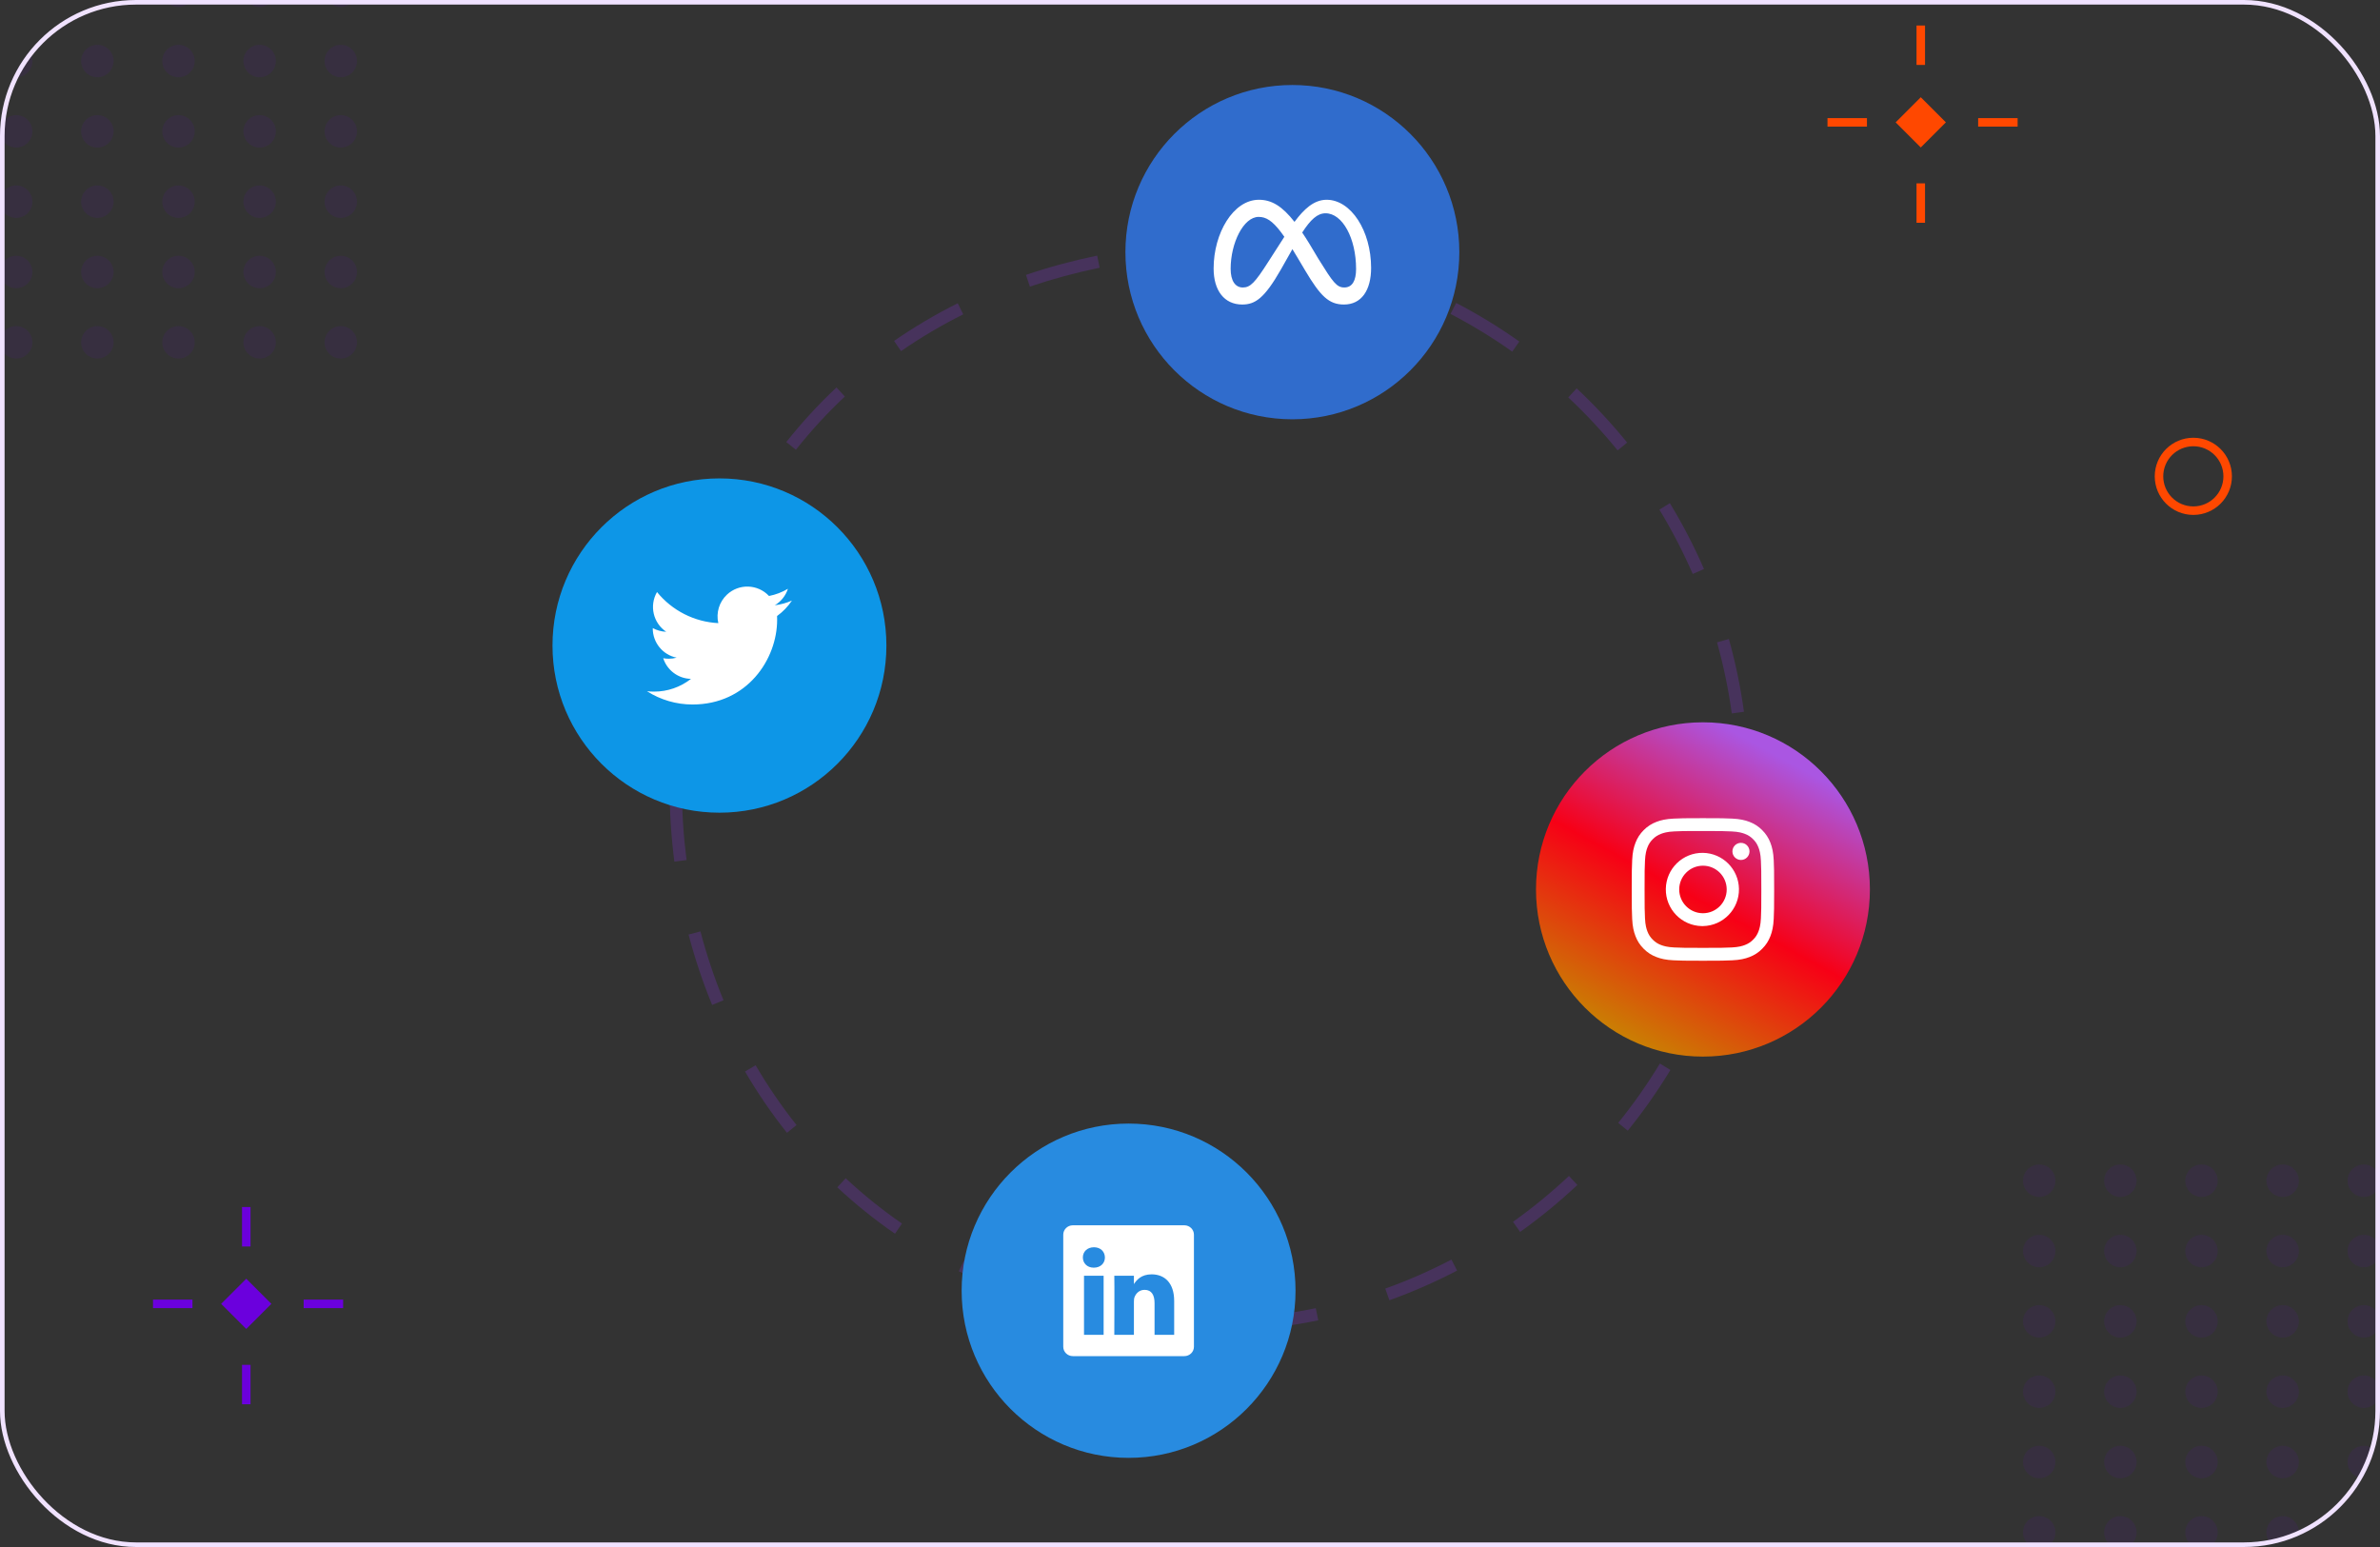 <svg width="280" height="182" viewBox="0 0 280 182" fill="none" xmlns="http://www.w3.org/2000/svg">
<rect x="0" y="0" width="280" height="182" fill="#333333" stroke="none"/>
<g clip-path="url(#clip0_18_40)">
<path d="M28.973 150.439L26.019 153.393L28.973 156.347L31.927 153.393L28.973 150.439Z" fill="#6B00DD"/>
<path d="M35.725 153.393H40.367" stroke="#6B00DD"/>
<path d="M18 153.393H22.642" stroke="#6B00DD"/>
<path d="M28.973 160.568V165.21" stroke="#6B00DD"/>
<path d="M28.973 142V146.642" stroke="#6B00DD"/>
<path d="M225.973 11.44L223.019 14.394L225.973 17.348L228.928 14.394L225.973 11.44Z" fill="#FF4800"/>
<path d="M232.724 14.394H237.366" stroke="#FF4800"/>
<path d="M215 14.394H219.642" stroke="#FF4800"/>
<path d="M225.973 21.568V26.21" stroke="#FF4800"/>
<path d="M225.973 3V7.642" stroke="#FF4800"/>
<path d="M258.039 60.078C260.269 60.078 262.078 58.269 262.078 56.039C262.078 53.808 260.269 52 258.039 52C255.808 52 254 53.808 254 56.039C254 58.269 255.808 60.078 258.039 60.078Z" stroke="#FF4800"/>
<path d="M146.485 156.513L146.387 155.059C149.209 154.867 152.039 154.478 154.798 153.902L155.091 155.329C152.268 155.917 149.373 156.315 146.485 156.513ZM137.789 156.383C134.869 156.119 131.983 155.698 129.211 155.133L129.499 153.705C132.219 154.26 135.052 154.673 137.919 154.933L137.789 156.383ZM163.457 152.971L162.972 151.599C165.631 150.647 168.25 149.499 170.756 148.188L171.423 149.481C168.859 150.822 166.178 151.996 163.457 152.971ZM120.829 152.879C118.057 151.944 115.355 150.826 112.798 149.557L113.437 148.252C115.937 149.491 118.578 150.584 121.289 151.498L120.829 152.879ZM105.296 145.145C102.907 143.497 100.623 141.66 98.506 139.684L99.491 138.616C101.555 140.543 103.784 142.336 106.114 143.944L105.296 145.145ZM178.837 144.932L178.002 143.743C180.306 142.102 182.521 140.286 184.583 138.346L185.571 139.41C183.461 141.394 181.196 143.252 178.837 144.932ZM92.583 133.27C90.782 131.009 89.123 128.584 87.65 126.062L88.898 125.324C90.335 127.786 91.955 130.153 93.712 132.36L92.583 133.27ZM191.501 133.022L190.379 132.102C192.164 129.895 193.814 127.547 195.282 125.122L196.517 125.88C195.015 128.361 193.328 130.764 191.501 133.022ZM83.781 118.231C82.683 115.561 81.749 112.773 81.006 109.946L82.405 109.574C83.131 112.338 84.044 115.064 85.118 117.674L83.781 118.231ZM200.521 118.118L199.194 117.536C200.321 114.931 201.278 112.22 202.039 109.48L203.432 109.872C202.653 112.676 201.674 115.451 200.521 118.118ZM79.337 101.368C78.967 98.49 78.778 95.555 78.775 92.647L80.222 92.645C80.225 95.493 80.41 98.365 80.772 101.181L79.337 101.368ZM205.19 101.31L203.757 101.114C204.136 98.307 204.328 95.439 204.328 92.588L204.328 92.457H205.775L205.775 92.583C205.775 95.504 205.579 98.439 205.19 101.31ZM80.757 84.108L79.322 83.924C79.689 81.03 80.245 78.143 80.975 75.343L82.375 75.713C81.66 78.452 81.116 81.277 80.757 84.108ZM203.74 83.934C203.353 81.117 202.768 78.303 202.004 75.571L203.397 75.176C204.179 77.972 204.777 80.852 205.173 83.735L203.74 83.934ZM85.073 67.609L83.735 67.054C84.842 64.35 86.138 61.714 87.588 59.22L88.837 59.955C87.42 62.391 86.154 64.966 85.073 67.609ZM199.145 67.526C198.016 64.928 196.696 62.381 195.222 59.956L196.456 59.196C197.965 61.677 199.316 64.284 200.471 66.943L199.145 67.526ZM190.31 52.99C188.524 50.79 186.57 48.693 184.503 46.755L185.489 45.69C187.604 47.672 189.603 49.818 191.43 52.068L190.31 52.99ZM93.635 52.913L92.504 52.005C94.311 49.724 96.298 47.564 98.408 45.584L99.395 46.65C97.336 48.581 95.398 50.688 93.635 52.913ZM177.91 41.369C175.598 39.73 173.156 38.237 170.65 36.933L171.315 35.639C173.879 36.974 176.378 38.501 178.744 40.179L177.91 41.369ZM106.006 41.307L105.185 40.107C107.549 38.469 110.069 36.979 112.677 35.678L113.32 36.983C110.773 38.253 108.313 39.708 106.006 41.307ZM121.164 33.719L120.701 32.339C123.388 31.427 126.207 30.663 129.08 30.071L129.37 31.497C126.556 32.078 123.795 32.825 121.164 33.719ZM162.856 33.536C160.194 32.589 157.44 31.819 154.67 31.247L154.961 29.821C157.795 30.406 160.614 31.194 163.338 32.163L162.856 33.536ZM137.788 30.256L137.656 28.806C139.104 28.672 140.593 28.574 142.081 28.515C143.49 28.499 144.949 28.562 146.351 28.654L146.257 30.108C144.885 30.017 143.49 29.971 142.11 29.971C140.675 30.029 139.212 30.125 137.788 30.256Z" fill="#47335C"/>
<path d="M132.775 171.513C143.623 171.513 152.416 162.709 152.416 151.849C152.416 140.988 143.623 132.185 132.775 132.185C121.927 132.185 113.134 140.988 113.134 151.849C113.134 162.709 121.927 171.513 132.775 171.513Z" fill="#288BE0"/>
<path d="M125.089 145.255C125.089 144.646 125.594 144.152 126.218 144.152H139.334C139.957 144.152 140.463 144.646 140.463 145.255V158.442C140.463 159.051 139.957 159.544 139.334 159.544H126.218C125.594 159.544 125.089 159.051 125.089 158.442V145.255ZM129.838 157.037V150.087H127.531V157.037H129.838ZM128.685 149.137C129.49 149.137 129.99 148.604 129.99 147.937C129.976 147.255 129.491 146.736 128.701 146.736C127.911 146.736 127.395 147.256 127.395 147.937C127.395 148.604 127.896 149.137 128.67 149.137H128.685ZM133.401 157.037V153.156C133.401 152.948 133.417 152.74 133.478 152.592C133.644 152.177 134.024 151.747 134.662 151.747C135.497 151.747 135.83 152.384 135.83 153.319V157.037H138.138V153.051C138.138 150.915 137 149.922 135.482 149.922C134.258 149.922 133.709 150.596 133.401 151.07V151.094H133.386L133.401 151.07V150.087H131.095C131.124 150.739 131.095 157.037 131.095 157.037H133.401Z" fill="white"/>
<path d="M152.044 49.328C162.891 49.328 171.685 40.524 171.685 29.664C171.685 18.804 162.891 10 152.044 10C141.196 10 132.402 18.804 132.402 29.664C132.402 40.524 141.196 49.328 152.044 49.328Z" fill="#306CCC"/>
<path fill-rule="evenodd" clip-rule="evenodd" d="M152.294 26.102C153.368 24.647 154.556 23.502 156.075 23.502C158.943 23.502 161.305 27.157 161.307 31.508C161.307 34.163 160.165 35.826 158.114 35.826C156.328 35.826 155.341 34.822 153.571 31.857L152.798 30.555L152.662 30.327C152.46 29.986 152.256 29.647 152.048 29.31L150.684 31.722C148.747 35.112 147.656 35.826 146.142 35.826C144.037 35.826 142.779 34.186 142.779 31.585C142.779 27.429 145.089 23.502 148.103 23.502C148.473 23.502 148.827 23.547 149.173 23.643C149.532 23.743 149.881 23.898 150.23 24.115C150.898 24.531 151.566 25.175 152.294 26.102ZM154.049 28.68C153.757 28.204 153.477 27.767 153.207 27.366L153.2 27.357C154.179 25.844 154.987 25.092 155.947 25.092C157.942 25.092 159.539 28.033 159.539 31.645C159.539 33.022 159.087 33.821 158.155 33.821C157.26 33.821 156.833 33.23 155.133 30.494L154.048 28.68H154.049ZM148.39 25.537C149.23 25.653 149.994 26.272 151.1 27.857C150.462 28.835 149.831 29.817 149.207 30.805C147.635 33.269 147.092 33.822 146.218 33.822C145.319 33.822 144.782 33.032 144.782 31.62C144.782 28.603 146.285 25.517 148.078 25.517C148.183 25.517 148.287 25.524 148.39 25.538V25.537Z" fill="white"/>
<path d="M84.641 95.61C95.489 95.61 104.282 86.806 104.282 75.946C104.282 65.086 95.489 56.282 84.641 56.282C73.794 56.282 65 65.086 65 75.946C65 86.806 73.794 95.61 84.641 95.61Z" fill="#0D96E7"/>
<path d="M81.471 82.882C87.907 82.882 91.428 77.544 91.428 72.922C91.428 72.773 91.428 72.621 91.421 72.472C92.107 71.975 92.698 71.36 93.168 70.656C92.528 70.938 91.849 71.124 91.155 71.208C91.886 70.77 92.434 70.081 92.697 69.269C92.01 69.677 91.257 69.963 90.473 70.115C89.148 68.704 86.932 68.634 85.522 69.96C84.611 70.816 84.225 72.092 84.508 73.31C81.694 73.169 79.073 71.839 77.295 69.651C76.369 71.253 76.844 73.299 78.38 74.327C77.826 74.308 77.283 74.159 76.796 73.892V73.94C76.798 75.606 77.971 77.041 79.602 77.374C79.302 77.457 78.991 77.498 78.68 77.497C78.46 77.497 78.241 77.477 78.025 77.436C78.484 78.862 79.798 79.839 81.294 79.866C80.054 80.841 78.522 81.37 76.946 81.367C76.668 81.368 76.39 81.352 76.114 81.319C77.715 82.341 79.573 82.883 81.471 82.882Z" fill="white"/>
<path d="M200.347 124.305C211.195 124.305 219.988 115.501 219.988 104.641C219.988 93.781 211.195 84.977 200.347 84.977C189.5 84.977 180.706 93.781 180.706 104.641C180.706 115.501 189.5 124.305 200.347 124.305Z" fill="url(#paint0_linear_18_40)"/>
<path d="M200.347 96.255C198.073 96.255 197.788 96.266 196.894 96.306C196.001 96.348 195.393 96.488 194.86 96.696C194.301 96.906 193.794 97.236 193.376 97.663C192.95 98.082 192.62 98.589 192.41 99.149C192.202 99.681 192.061 100.291 192.02 101.183C191.98 102.079 191.97 102.364 191.97 104.643C191.97 106.92 191.98 107.205 192.02 108.099C192.062 108.993 192.202 109.602 192.41 110.135C192.624 110.687 192.91 111.154 193.376 111.621C193.841 112.087 194.308 112.375 194.859 112.588C195.393 112.796 196 112.937 196.892 112.978C197.786 113.018 198.071 113.029 200.347 113.029C202.622 113.029 202.906 113.018 203.8 112.978C204.691 112.936 205.302 112.796 205.835 112.588C206.393 112.378 206.899 112.048 207.317 111.621C207.783 111.154 208.069 110.687 208.284 110.135C208.49 109.602 208.631 108.993 208.673 108.099C208.713 107.205 208.724 106.92 208.724 104.642C208.724 102.364 208.713 102.079 208.673 101.184C208.631 100.291 208.49 99.681 208.284 99.149C208.073 98.589 207.743 98.082 207.317 97.663C206.899 97.236 206.393 96.906 205.834 96.696C205.3 96.488 204.69 96.347 203.799 96.306C202.905 96.266 202.621 96.255 200.345 96.255H200.347ZM199.596 97.767H200.348C202.584 97.767 202.849 97.774 203.732 97.815C204.549 97.852 204.993 97.989 205.288 98.104C205.679 98.256 205.958 98.438 206.251 98.731C206.545 99.025 206.726 99.304 206.878 99.696C206.993 99.991 207.129 100.435 207.166 101.253C207.206 102.136 207.215 102.402 207.215 104.64C207.215 106.878 207.206 107.144 207.166 108.028C207.129 108.846 206.992 109.289 206.878 109.585C206.743 109.949 206.529 110.278 206.25 110.548C205.957 110.842 205.679 111.023 205.287 111.175C204.994 111.291 204.55 111.427 203.732 111.465C202.849 111.504 202.584 111.514 200.348 111.514C198.111 111.514 197.845 111.504 196.962 111.465C196.146 111.427 195.703 111.291 195.407 111.175C195.044 111.041 194.714 110.827 194.444 110.548C194.165 110.278 193.951 109.948 193.816 109.584C193.702 109.289 193.564 108.845 193.528 108.027C193.488 107.143 193.48 106.878 193.48 104.638C193.48 102.399 193.488 102.134 193.528 101.251C193.566 100.433 193.702 99.989 193.817 99.693C193.969 99.302 194.151 99.022 194.444 98.728C194.737 98.435 195.016 98.254 195.407 98.102C195.703 97.986 196.146 97.85 196.962 97.812C197.735 97.776 198.035 97.766 199.596 97.765L199.596 97.767ZM204.819 99.159C204.264 99.159 203.814 99.61 203.814 100.166C203.814 100.721 204.264 101.172 204.819 101.172C205.374 101.172 205.824 100.721 205.824 100.166C205.824 99.61 205.374 99.159 204.819 99.159ZM200.348 100.335C197.972 100.298 196.016 102.197 195.979 104.575C195.941 106.954 197.838 108.913 200.213 108.95C200.258 108.95 200.303 108.95 200.348 108.95C202.724 108.913 204.62 106.954 204.583 104.575C204.546 102.249 202.671 100.372 200.348 100.335ZM200.348 101.846C201.89 101.845 203.141 103.097 203.142 104.641C203.142 106.185 201.892 107.437 200.35 107.438H200.348C198.805 107.438 197.555 106.186 197.555 104.642C197.555 103.098 198.805 101.846 200.348 101.846Z" fill="white"/>
<circle cx="239.909" cy="180.273" r="1.909" fill="#6B00DD" fill-opacity="0.08"/>
<circle cx="239.909" cy="172" r="1.909" fill="#6B00DD" fill-opacity="0.08"/>
<circle cx="239.909" cy="163.727" r="1.909" fill="#6B00DD" fill-opacity="0.08"/>
<circle cx="239.909" cy="155.454" r="1.909" fill="#6B00DD" fill-opacity="0.08"/>
<circle cx="239.909" cy="147.182" r="1.909" fill="#6B00DD" fill-opacity="0.08"/>
<circle cx="239.909" cy="138.909" r="1.909" fill="#6B00DD" fill-opacity="0.08"/>
<circle cx="249.455" cy="180.273" r="1.909" fill="#6B00DD" fill-opacity="0.08"/>
<circle cx="249.455" cy="172" r="1.909" fill="#6B00DD" fill-opacity="0.08"/>
<circle cx="249.455" cy="163.727" r="1.909" fill="#6B00DD" fill-opacity="0.08"/>
<circle cx="249.455" cy="155.454" r="1.909" fill="#6B00DD" fill-opacity="0.08"/>
<circle cx="249.455" cy="147.182" r="1.909" fill="#6B00DD" fill-opacity="0.08"/>
<circle cx="249.455" cy="138.909" r="1.909" fill="#6B00DD" fill-opacity="0.08"/>
<circle cx="259" cy="180.273" r="1.909" fill="#6B00DD" fill-opacity="0.08"/>
<circle cx="259" cy="172" r="1.909" fill="#6B00DD" fill-opacity="0.08"/>
<circle cx="259" cy="163.727" r="1.909" fill="#6B00DD" fill-opacity="0.08"/>
<circle cx="259" cy="155.454" r="1.909" fill="#6B00DD" fill-opacity="0.08"/>
<circle cx="259" cy="147.182" r="1.909" fill="#6B00DD" fill-opacity="0.08"/>
<circle cx="259" cy="138.909" r="1.909" fill="#6B00DD" fill-opacity="0.08"/>
<circle cx="268.546" cy="180.273" r="1.909" fill="#6B00DD" fill-opacity="0.08"/>
<circle cx="268.546" cy="172" r="1.909" fill="#6B00DD" fill-opacity="0.08"/>
<circle cx="268.546" cy="163.727" r="1.909" fill="#6B00DD" fill-opacity="0.08"/>
<circle cx="268.546" cy="155.454" r="1.909" fill="#6B00DD" fill-opacity="0.08"/>
<circle cx="268.546" cy="147.182" r="1.909" fill="#6B00DD" fill-opacity="0.08"/>
<circle cx="268.546" cy="138.909" r="1.909" fill="#6B00DD" fill-opacity="0.08"/>
<circle cx="278.091" cy="180.273" r="1.909" fill="#6B00DD" fill-opacity="0.08"/>
<circle cx="278.091" cy="172" r="1.909" fill="#6B00DD" fill-opacity="0.08"/>
<circle cx="278.091" cy="163.727" r="1.909" fill="#6B00DD" fill-opacity="0.08"/>
<circle cx="278.091" cy="155.454" r="1.909" fill="#6B00DD" fill-opacity="0.08"/>
<circle cx="278.091" cy="147.182" r="1.909" fill="#6B00DD" fill-opacity="0.08"/>
<circle cx="278.091" cy="138.909" r="1.909" fill="#6B00DD" fill-opacity="0.08"/>
<circle cx="1.909" cy="40.273" r="1.909" fill="#6B00DD" fill-opacity="0.08"/>
<circle cx="1.909" cy="32" r="1.909" fill="#6B00DD" fill-opacity="0.08"/>
<circle cx="1.909" cy="23.727" r="1.909" fill="#6B00DD" fill-opacity="0.08"/>
<circle cx="1.909" cy="15.454" r="1.909" fill="#6B00DD" fill-opacity="0.08"/>
<circle cx="1.909" cy="7.182" r="1.909" fill="#6B00DD" fill-opacity="0.08"/>
<circle cx="1.909" cy="-1.091" r="1.909" fill="#6B00DD" fill-opacity="0.08"/>
<circle cx="11.455" cy="40.273" r="1.909" fill="#6B00DD" fill-opacity="0.08"/>
<circle cx="11.455" cy="32" r="1.909" fill="#6B00DD" fill-opacity="0.08"/>
<circle cx="11.455" cy="23.727" r="1.909" fill="#6B00DD" fill-opacity="0.08"/>
<circle cx="11.455" cy="15.454" r="1.909" fill="#6B00DD" fill-opacity="0.08"/>
<circle cx="11.455" cy="7.182" r="1.909" fill="#6B00DD" fill-opacity="0.08"/>
<circle cx="11.455" cy="-1.091" r="1.909" fill="#6B00DD" fill-opacity="0.08"/>
<circle cx="21" cy="40.273" r="1.909" fill="#6B00DD" fill-opacity="0.08"/>
<circle cx="21" cy="32" r="1.909" fill="#6B00DD" fill-opacity="0.08"/>
<circle cx="21" cy="23.727" r="1.909" fill="#6B00DD" fill-opacity="0.08"/>
<circle cx="21" cy="15.454" r="1.909" fill="#6B00DD" fill-opacity="0.08"/>
<circle cx="21" cy="7.182" r="1.909" fill="#6B00DD" fill-opacity="0.08"/>
<circle cx="21" cy="-1.091" r="1.909" fill="#6B00DD" fill-opacity="0.08"/>
<circle cx="30.546" cy="40.273" r="1.909" fill="#6B00DD" fill-opacity="0.08"/>
<circle cx="30.546" cy="32" r="1.909" fill="#6B00DD" fill-opacity="0.08"/>
<circle cx="30.546" cy="23.727" r="1.909" fill="#6B00DD" fill-opacity="0.08"/>
<circle cx="30.546" cy="15.454" r="1.909" fill="#6B00DD" fill-opacity="0.08"/>
<circle cx="30.546" cy="7.182" r="1.909" fill="#6B00DD" fill-opacity="0.08"/>
<circle cx="30.546" cy="-1.091" r="1.909" fill="#6B00DD" fill-opacity="0.08"/>
<circle cx="40.091" cy="40.273" r="1.909" fill="#6B00DD" fill-opacity="0.08"/>
<circle cx="40.091" cy="32" r="1.909" fill="#6B00DD" fill-opacity="0.08"/>
<circle cx="40.091" cy="23.727" r="1.909" fill="#6B00DD" fill-opacity="0.08"/>
<circle cx="40.091" cy="15.454" r="1.909" fill="#6B00DD" fill-opacity="0.08"/>
<circle cx="40.091" cy="7.182" r="1.909" fill="#6B00DD" fill-opacity="0.08"/>
<circle cx="40.091" cy="-1.091" r="1.909" fill="#6B00DD" fill-opacity="0.08"/>
</g>
<rect x="0.27" y="0.27" width="279.46" height="181.46" rx="15.73" stroke="#F0E2FF" stroke-width="0.54"/>
<defs>
<linearGradient id="paint0_linear_18_40" x1="208.377" y1="88.491" x2="188.731" y2="124.396" gradientUnits="userSpaceOnUse">
<stop stop-color="#AA56E2"/>
<stop offset="0.473" stop-color="#F70016"/>
<stop offset="1" stop-color="#C29500"/>
</linearGradient>
<clipPath id="clip0_18_40">
<rect width="280" height="182" rx="16" fill="white"/>
</clipPath>
</defs>
</svg>

